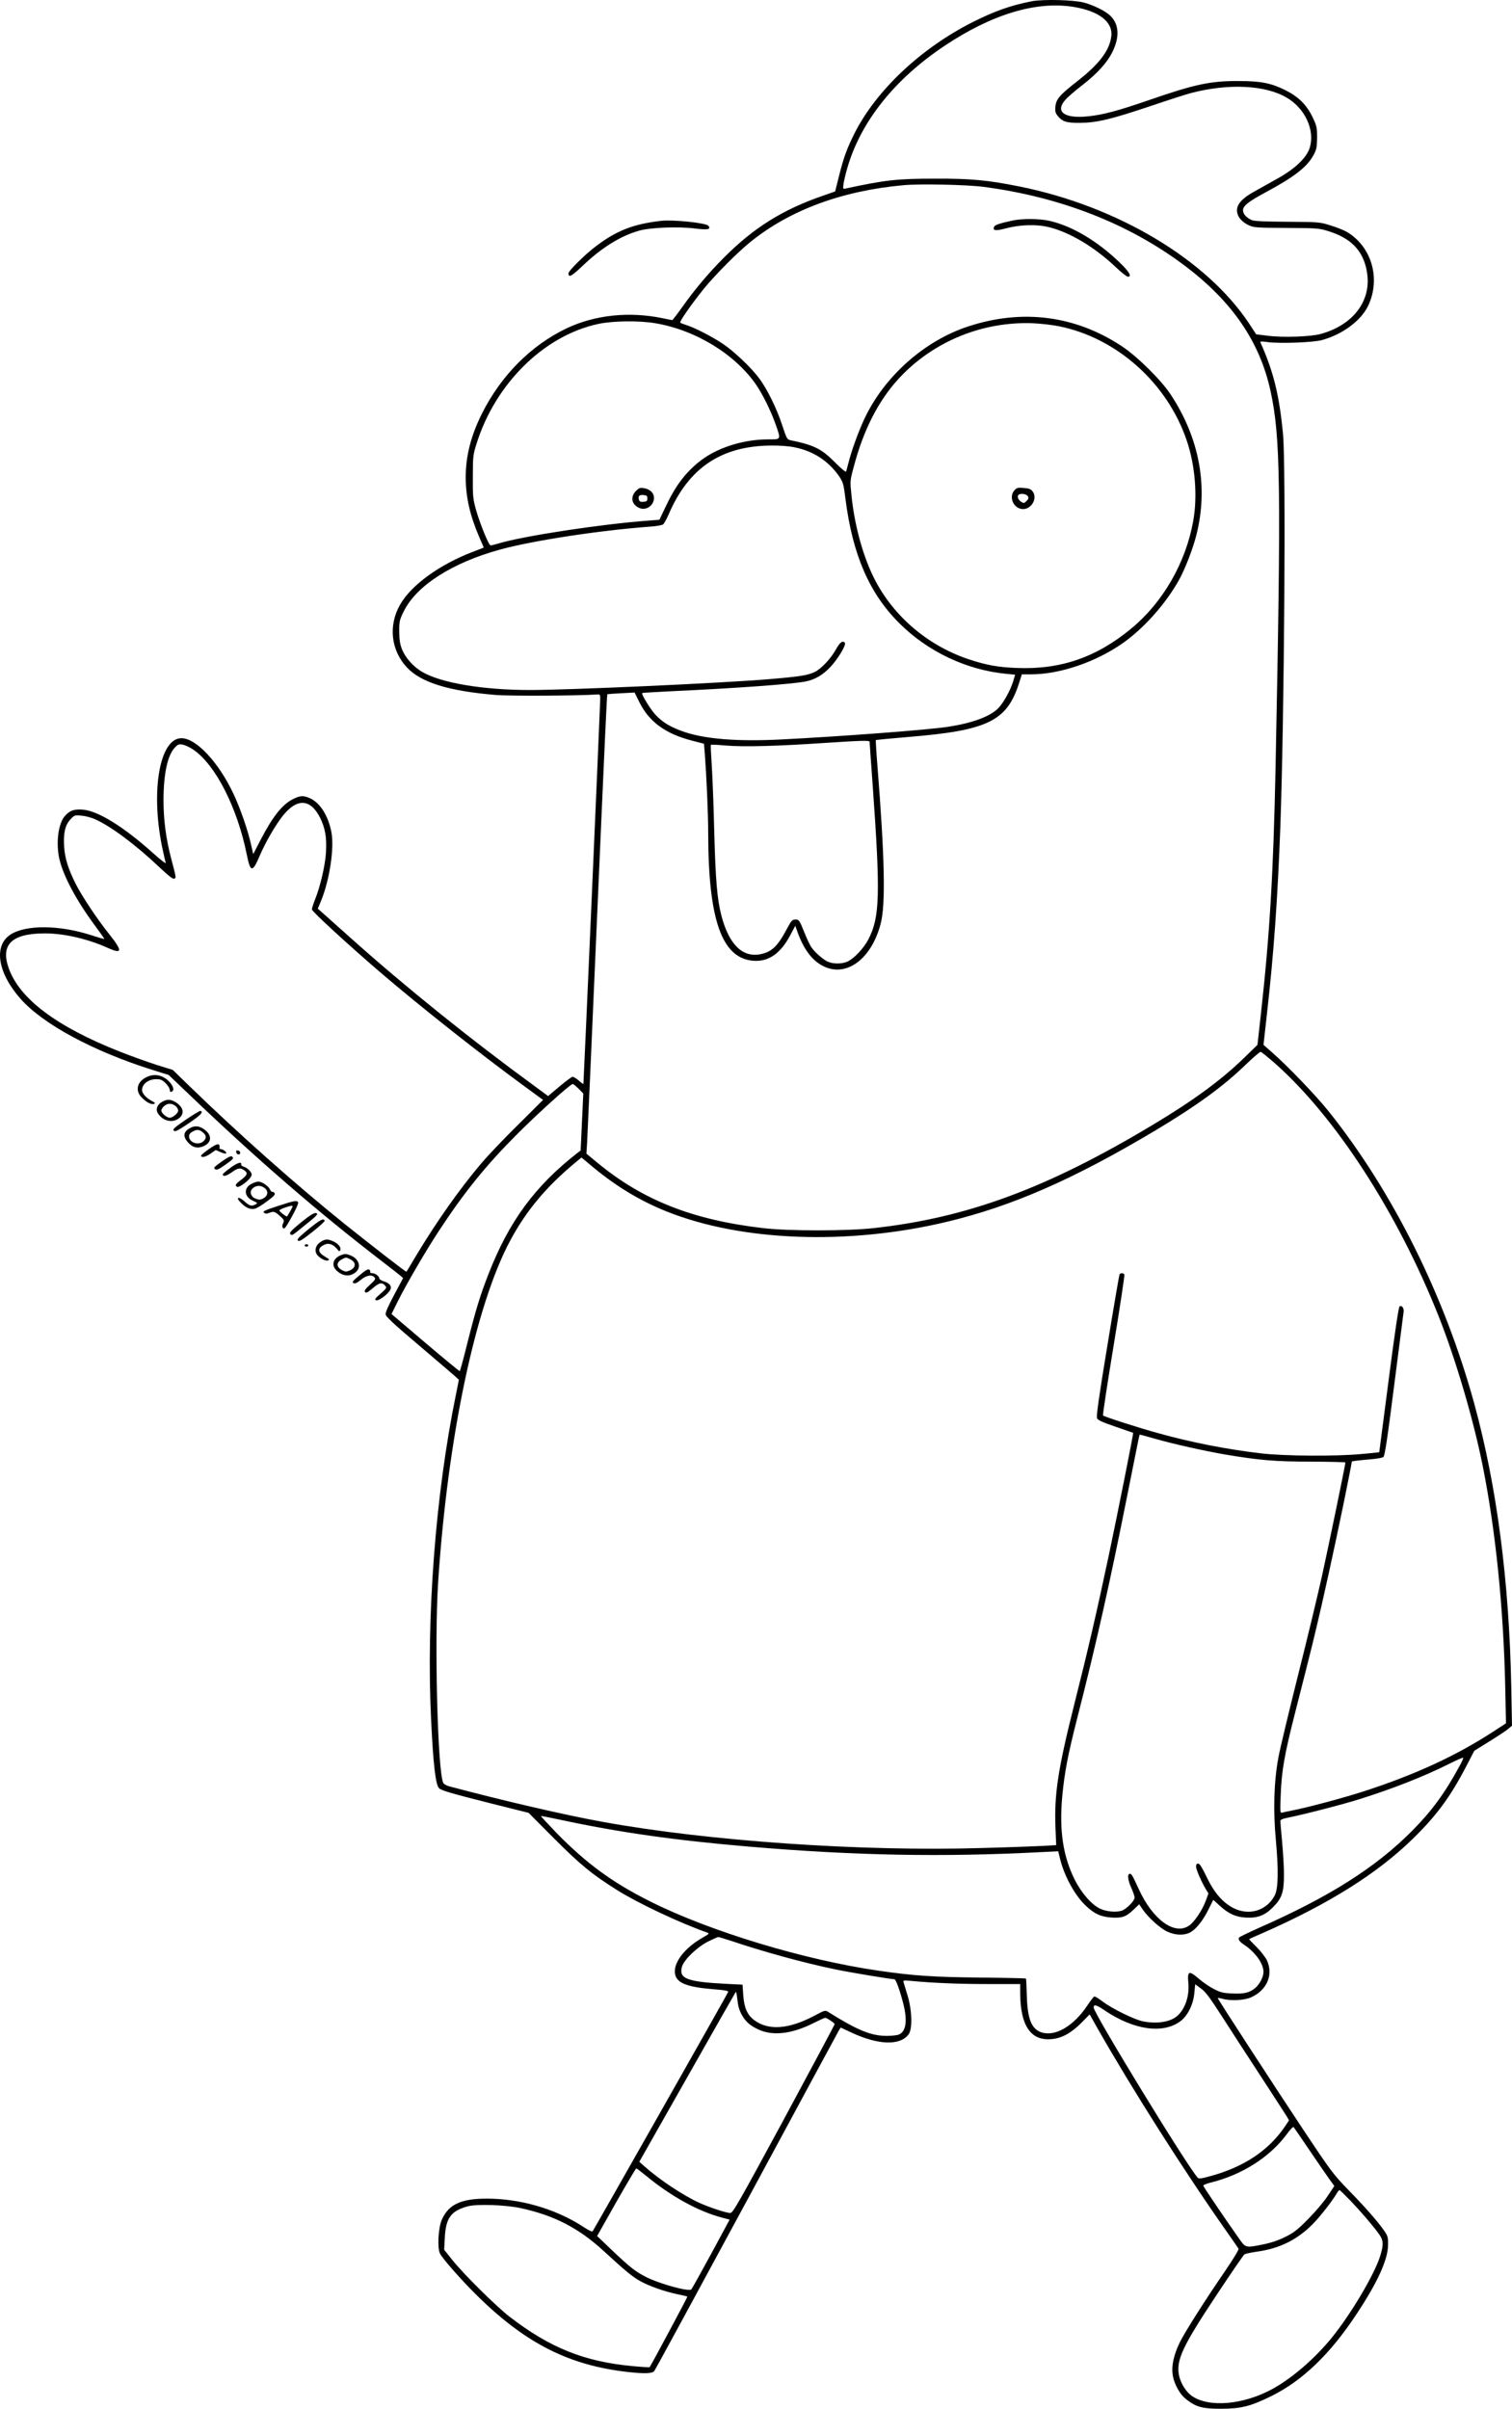 <?xml version="1.0" encoding="UTF-8"?>
<svg xmlns="http://www.w3.org/2000/svg" version="1.0" viewBox="0 0 1255.238 1999.149" preserveAspectRatio="xMidYMid meet">
  <g transform="translate(-2.065,1999.671) scale(0.1,-0.1)" fill="#000000" stroke="none">
    <path d="M8585 19986 c-173 -34 -301 -79 -484 -170 -434 -218 -806 -568 -988 -929 -62 -125 -89 -199 -127 -351 l-32 -128 -94 -33 c-339 -116 -580 -266 -830 -517 -126 -126 -238 -259 -342 -405 -44 -62 -83 -113 -87 -113 -3 0 -40 7 -81 16 -277 57 -560 27 -795 -84 -298 -143 -543 -390 -703 -707 -92 -185 -135 -352 -135 -530 0 -163 35 -315 111 -493 l39 -90 -96 -37 c-274 -106 -507 -275 -599 -437 -99 -173 -76 -380 58 -522 117 -124 347 -195 735 -227 115 -10 689 -7 845 4 24 2 25 0 23 -58 -7 -203 -137 -3171 -139 -3174 -2 -2 -19 10 -39 28 -20 17 -42 31 -50 31 -8 0 -57 -36 -109 -80 l-95 -80 -118 87 c-529 386 -1063 816 -1511 1216 -112 100 -221 198 -243 217 l-40 35 27 65 c71 173 111 438 86 570 -26 135 -93 243 -177 281 -54 25 -82 24 -143 -7 -88 -44 -168 -145 -268 -338 l-61 -118 -18 78 c-26 120 -91 306 -146 422 -123 262 -310 462 -432 462 -179 0 -256 -428 -162 -896 14 -67 28 -129 32 -139 3 -10 -43 25 -103 79 -246 221 -459 353 -585 363 -75 6 -111 -7 -153 -57 -53 -64 -72 -224 -42 -355 34 -142 140 -340 291 -545 47 -63 83 -115 82 -116 -2 -2 -51 12 -109 31 -265 86 -545 88 -672 4 -141 -94 -104 -320 88 -535 188 -210 601 -432 1089 -586 l138 -43 172 -164 c562 -537 1067 -974 1597 -1381 74 -57 145 -112 156 -122 l21 -19 -73 -137 c-48 -89 -73 -146 -72 -163 2 -21 65 -79 306 -283 166 -141 302 -258 302 -260 0 -2 -11 -59 -25 -127 -170 -831 -247 -1851 -205 -2704 18 -370 37 -531 66 -560 20 -19 101 -43 451 -131 l292 -73 213 -214 c220 -220 313 -296 523 -428 172 -108 519 -272 750 -353 16 -6 10 -12 -38 -39 -152 -85 -250 -212 -232 -304 13 -73 96 -107 307 -125 113 -9 138 -14 133 -25 -6 -18 -1116 -1975 -1125 -1986 -4 -4 -34 10 -66 31 -215 143 -488 229 -756 240 -253 9 -369 -37 -429 -173 -30 -66 -39 -236 -16 -281 25 -49 197 -242 328 -369 396 -384 752 -561 1234 -615 138 -15 199 -13 217 8 8 9 353 645 768 1412 414 767 759 1405 766 1417 l14 22 92 -43 c221 -103 403 -108 472 -13 33 45 28 202 -9 322 -15 50 -30 99 -33 109 -5 18 -1 18 64 12 177 -17 391 -26 637 -26 l267 0 0 -72 c1 -273 87 -401 260 -385 85 7 163 50 246 133 l71 72 63 -112 c288 -506 713 -1176 1072 -1687 52 -74 97 -139 101 -146 4 -6 -45 -87 -112 -185 -165 -240 -335 -508 -376 -592 -48 -98 -69 -190 -60 -261 10 -81 59 -171 118 -215 81 -62 133 -75 287 -75 166 1 241 20 415 105 261 130 488 348 709 683 174 263 259 450 260 572 1 64 -2 74 -33 119 -52 75 -159 197 -302 343 -120 124 -143 155 -366 490 -236 355 -713 1088 -713 1097 0 2 17 0 38 -6 66 -19 181 -14 237 11 134 59 189 188 133 309 -13 26 -51 75 -86 110 -36 35 -63 64 -61 65 2 2 54 25 114 51 546 240 950 494 1243 780 198 193 312 348 443 599 l69 133 124 77 c68 42 139 89 157 104 l32 27 -6 321 c-17 881 -120 1667 -307 2351 -245 894 -676 1760 -1209 2427 -104 130 -342 378 -474 493 l-67 59 29 260 c56 494 89 959 111 1555 33 923 47 2989 22 3255 -31 324 -79 518 -188 761 -3 8 15 8 63 1 99 -13 375 -3 448 17 172 47 326 162 385 287 105 225 27 491 -180 612 -25 14 -85 38 -135 53 -88 28 -96 28 -355 30 -181 1 -275 5 -295 13 -45 18 -75 51 -75 82 0 37 44 72 189 150 240 129 346 212 399 313 23 44 26 63 27 141 0 84 -3 96 -37 168 -50 104 -118 171 -228 226 -120 59 -203 75 -390 75 -232 1 -365 -28 -743 -159 -255 -88 -382 -122 -504 -134 -198 -21 -277 39 -186 139 20 23 82 76 138 119 127 99 206 186 251 277 64 129 54 240 -28 309 -44 37 -132 79 -208 100 -87 23 -338 29 -435 11z m345 -46 c216 -35 333 -126 316 -248 -15 -115 -101 -228 -279 -367 -151 -118 -178 -150 -185 -214 -3 -37 0 -52 18 -74 39 -50 75 -61 185 -60 141 1 255 28 580 137 154 52 309 102 345 111 312 81 615 66 793 -39 151 -88 234 -267 192 -412 -24 -84 -121 -177 -270 -260 -61 -34 -145 -81 -188 -105 -102 -56 -147 -105 -147 -158 0 -50 37 -96 100 -125 41 -18 66 -20 310 -21 244 -1 271 -3 340 -24 200 -60 302 -168 330 -349 36 -233 -116 -433 -385 -507 -83 -23 -314 -31 -438 -15 l-98 12 -56 86 c-352 533 -1094 977 -1909 1141 -265 53 -401 66 -699 65 -318 0 -414 -11 -744 -82 -23 -5 -23 -4 -17 42 4 25 18 85 32 132 111 381 390 732 804 1009 392 262 760 374 1070 325z m-745 -1494 c634 -83 1200 -303 1660 -646 402 -300 634 -636 724 -1051 83 -385 88 -793 41 -3129 -18 -865 -48 -1375 -120 -2025 l-30 -270 -114 -111 c-188 -182 -418 -351 -752 -551 -877 -527 -1541 -773 -2319 -859 -224 -25 -710 -25 -920 0 -584 68 -998 232 -1373 541 l-93 77 6 97 c3 53 37 816 75 1696 74 1694 89 2018 93 2020 1 1 52 5 114 8 l112 6 38 -77 c81 -165 216 -264 434 -321 l104 -27 7 -84 c14 -186 28 -499 28 -657 1 -721 113 -1040 374 -1060 128 -10 228 60 310 217 l39 73 21 -59 c53 -144 125 -236 220 -280 188 -87 391 66 467 353 43 159 35 546 -27 1326 -9 109 -14 200 -12 202 2 1 122 13 268 25 661 54 820 131 921 448 l23 72 75 0 c242 0 540 102 766 261 175 124 355 327 464 523 50 90 116 261 144 373 100 397 27 800 -212 1163 -79 121 -278 318 -407 403 -385 255 -825 312 -1274 165 -365 -119 -699 -416 -864 -769 -49 -104 -107 -265 -131 -362 -9 -34 -18 -68 -20 -74 -2 -7 -43 26 -92 76 -113 114 -175 144 -374 185 -23 5 -30 18 -64 122 -46 141 -127 306 -195 395 -65 87 -208 222 -298 282 -88 59 -226 130 -295 153 -29 9 -55 19 -59 23 -9 8 99 161 195 280 94 116 281 304 388 390 328 265 761 425 1274 471 135 12 524 4 660 -14z m-2724 -1132 c335 -56 666 -259 840 -515 55 -82 119 -212 158 -322 46 -132 49 -127 -63 -127 -210 0 -431 -72 -573 -187 -117 -95 -197 -202 -278 -375 l-50 -105 -90 -7 c-393 -29 -1044 -128 -1250 -191 -27 -8 -55 -15 -61 -15 -16 0 -88 178 -122 297 -25 90 -27 112 -26 273 0 161 2 182 28 265 154 504 563 909 1017 1004 120 25 336 28 470 5z m3351 -25 c481 -97 899 -471 1061 -949 70 -206 91 -464 53 -670 -62 -345 -252 -674 -513 -889 -289 -240 -588 -343 -952 -328 -154 6 -250 23 -398 72 -351 117 -645 374 -799 700 -87 183 -152 430 -175 665 -12 114 -12 116 19 231 81 309 207 554 378 738 283 304 691 471 1109 455 66 -3 164 -14 217 -25z m-2194 -1005 c155 -31 280 -113 368 -239 34 -51 38 -63 54 -192 59 -461 198 -781 446 -1028 238 -238 562 -390 891 -421 l71 -7 -15 -51 c-22 -75 -80 -181 -125 -227 -66 -68 -211 -122 -408 -153 -161 -26 -889 -81 -1405 -107 -349 -17 -612 3 -790 62 -113 38 -184 80 -244 145 -42 46 -118 170 -109 179 2 2 111 8 243 15 526 24 998 58 1115 81 78 16 143 54 208 124 59 63 128 178 117 195 -15 25 -42 7 -72 -49 -43 -78 -123 -164 -176 -190 -60 -29 -119 -39 -381 -61 -394 -33 -1650 -90 -1984 -90 -396 0 -744 59 -901 153 -71 43 -135 115 -163 185 -17 44 -22 77 -23 148 0 85 2 95 39 169 104 211 400 401 796 510 273 75 822 159 1247 191 51 3 100 12 108 18 9 6 31 47 50 91 166 381 436 561 848 564 70 1 149 -5 195 -15z m622 -2444 c0 -6 11 -164 25 -353 66 -921 60 -1105 -37 -1290 -38 -71 -116 -155 -170 -180 -44 -21 -117 -22 -162 -3 -38 16 -107 75 -138 119 -12 16 -40 75 -62 131 -39 96 -43 101 -71 101 -27 0 -34 -7 -72 -78 -76 -143 -125 -190 -216 -209 -151 -32 -264 79 -327 318 -36 139 -49 296 -60 704 -5 217 -15 466 -21 553 -6 87 -9 160 -7 162 2 3 60 0 128 -6 144 -12 422 -5 805 21 321 21 385 23 385 10z m-5613 -66 c183 -126 363 -478 442 -868 31 -153 47 -154 109 -9 47 110 126 246 188 326 119 151 231 147 312 -13 42 -86 56 -162 49 -285 -6 -109 -48 -288 -91 -394 -14 -36 -26 -72 -26 -82 0 -17 304 -296 570 -524 323 -277 819 -669 1177 -931 l172 -126 -208 -207 c-115 -113 -250 -255 -301 -315 -185 -218 -377 -491 -545 -771 -42 -71 -78 -131 -80 -133 -4 -4 -286 215 -515 398 -410 330 -883 751 -1285 1141 l-140 136 -135 42 c-74 24 -209 72 -300 108 -529 208 -839 441 -928 697 -68 195 28 286 302 286 158 0 355 -45 523 -121 120 -54 122 -26 11 114 -102 127 -228 317 -281 422 -61 123 -88 209 -94 306 -7 112 8 178 53 226 33 35 36 36 91 30 32 -2 84 -16 116 -31 128 -57 335 -211 530 -396 75 -71 112 -100 123 -96 18 7 19 3 -24 166 -43 163 -64 322 -64 485 0 215 33 372 93 436 26 28 34 31 66 26 20 -4 61 -23 90 -43z m8973 -2598 c504 -443 1023 -1243 1365 -2106 139 -350 288 -854 365 -1240 107 -535 173 -1183 187 -1840 l6 -296 -109 -71 c-309 -200 -643 -354 -1064 -491 -176 -57 -475 -137 -605 -162 -33 -6 -68 -14 -79 -17 -18 -5 -19 1 -13 148 7 196 31 335 119 679 142 557 160 630 223 905 66 286 184 843 226 1062 l23 121 40 6 c23 3 78 8 123 12 46 4 90 12 98 18 12 8 33 148 90 596 41 322 76 595 78 607 6 32 -17 62 -34 46 -8 -8 -42 -238 -90 -610 -43 -329 -78 -599 -78 -599 -1 -1 -67 -8 -148 -15 -212 -20 -639 -17 -828 5 -285 33 -578 90 -855 167 -155 42 -450 137 -462 148 -4 3 36 265 88 581 52 316 92 581 89 588 -5 14 -31 16 -40 2 -3 -5 -49 -272 -101 -591 -70 -423 -93 -588 -86 -603 7 -16 45 -33 153 -70 79 -27 145 -50 147 -51 4 -3 -128 -665 -204 -1025 -99 -467 -176 -798 -284 -1225 -136 -541 -168 -748 -157 -1026 l6 -146 -102 -6 c-56 -3 -289 -12 -518 -18 -1001 -30 -2269 58 -3144 217 -321 58 -836 178 -1278 296 -21 6 -42 18 -46 27 -47 88 -75 1172 -43 1666 79 1201 309 2295 598 2835 133 248 299 447 540 647 l52 43 103 -86 c195 -160 389 -276 607 -363 622 -248 1505 -280 2322 -85 543 130 1046 350 1725 754 351 210 570 369 759 552 61 59 116 106 123 105 6 -1 57 -42 113 -91z m-5776 -215 l39 -40 -11 -236 -11 -237 -28 -21 c-353 -276 -567 -567 -738 -1007 -70 -179 -106 -299 -175 -573 -31 -125 -59 -229 -63 -230 -3 -1 -132 105 -286 236 l-280 238 49 99 c78 156 233 421 347 595 211 321 391 543 648 800 172 172 441 415 460 415 6 0 28 -18 49 -39z m4785 -2905 c157 -45 405 -100 583 -131 286 -48 417 -59 715 -59 156 -1 283 -4 283 -7 0 -18 -140 -696 -196 -949 -36 -162 -126 -535 -200 -828 -73 -292 -146 -594 -160 -670 -37 -198 -45 -436 -21 -692 23 -249 19 -400 -10 -455 -66 -125 -211 -170 -341 -105 -90 46 -162 128 -225 261 -37 77 -57 109 -69 109 -12 0 -18 -8 -18 -24 0 -25 43 -124 81 -188 l22 -36 -22 -60 c-30 -81 -95 -177 -139 -207 -120 -82 -300 48 -416 300 -57 123 -61 130 -76 130 -23 0 -16 -55 14 -120 14 -32 26 -66 26 -76 0 -28 -66 -96 -107 -110 -46 -15 -127 -8 -178 16 -73 34 -158 132 -215 247 -95 193 -126 405 -101 683 19 201 46 345 128 665 156 611 268 1111 414 1845 104 521 98 495 104 495 2 0 58 -15 124 -34z m2525 -2723 c-123 -225 -230 -370 -393 -534 -301 -302 -683 -544 -1261 -799 -91 -41 -168 -78 -172 -83 -10 -16 1 -34 40 -60 94 -62 161 -156 162 -225 0 -42 -31 -103 -69 -135 -47 -39 -93 -50 -191 -45 -75 3 -98 9 -152 37 -36 18 -93 57 -127 87 -80 69 -94 63 -85 -35 11 -113 -29 -226 -100 -282 -58 -45 -168 -61 -278 -38 -70 14 -258 106 -333 164 -33 25 -64 44 -70 42 -5 -2 -31 -35 -57 -74 -114 -172 -267 -261 -381 -224 -84 28 -117 113 -122 309 -2 73 -5 135 -7 138 -3 2 -175 6 -384 8 -387 4 -550 15 -839 57 -617 89 -1400 326 -1895 574 -316 158 -531 316 -779 569 -73 76 -131 139 -130 141 2 1 76 -13 164 -32 484 -104 950 -170 1560 -222 883 -75 1612 -89 2446 -45 l125 6 12 -50 c34 -149 125 -317 219 -404 73 -68 124 -90 214 -96 88 -5 120 7 185 70 l42 40 30 -44 c46 -67 145 -156 204 -183 62 -29 134 -33 184 -9 50 24 109 96 156 191 l41 82 53 -48 c73 -67 134 -95 216 -99 98 -6 159 17 228 87 73 73 90 125 90 270 0 58 -7 178 -15 266 -8 88 -15 168 -15 177 0 12 15 19 58 28 119 23 462 111 597 154 278 87 535 188 745 293 63 32 116 55 118 51 2 -4 -13 -38 -34 -75z m-6048 -1443 c262 -89 614 -186 874 -239 126 -26 458 -81 486 -81 12 0 46 -94 74 -204 35 -139 23 -228 -35 -254 -14 -7 -61 -12 -103 -12 -130 0 -242 46 -488 200 -22 14 -29 12 -111 -32 -214 -113 -380 -126 -500 -38 -58 43 -85 103 -92 209 l-6 86 -140 7 c-324 17 -392 44 -362 144 17 57 125 161 216 207 40 20 78 37 85 37 7 0 52 -14 102 -30z m4075 -622 c68 -106 213 -330 323 -498 109 -168 208 -320 219 -338 l19 -33 -26 -39 c-137 -208 -345 -348 -631 -425 -71 -20 -92 -22 -101 -12 -80 83 -864 1365 -864 1412 0 29 22 24 95 -26 242 -162 483 -195 627 -86 60 46 106 140 114 234 l7 71 47 -34 c38 -27 73 -74 171 -226z m-3984 10 c33 -60 70 -93 142 -126 118 -54 275 -36 451 52 50 25 95 46 101 46 14 0 79 -44 79 -53 0 -4 -190 -359 -421 -788 -372 -687 -424 -779 -445 -779 -33 0 -170 45 -257 84 -136 62 -331 192 -456 303 l-43 38 397 700 c218 385 400 705 404 710 3 6 9 -23 13 -63 5 -51 16 -89 35 -124z m4712 -1123 c67 -99 141 -207 165 -240 l44 -61 -56 -84 c-31 -47 -104 -133 -162 -191 -88 -89 -118 -112 -190 -148 -54 -27 -119 -49 -180 -61 -145 -30 -148 -29 -196 38 -124 175 -304 441 -304 449 0 6 30 18 68 27 255 64 484 210 623 397 28 39 55 67 59 62 4 -4 62 -89 129 -188z m-5501 -219 c204 -168 430 -293 629 -345 l61 -16 -154 -285 c-85 -156 -159 -289 -164 -294 -21 -21 -266 46 -380 105 -87 45 -128 77 -286 227 l-116 111 158 280 c88 154 163 281 167 281 4 0 42 -29 85 -64z m5848 -208 c107 -113 228 -258 249 -298 20 -39 19 -75 -6 -156 -47 -152 -241 -480 -402 -679 -140 -172 -327 -334 -492 -425 -241 -132 -526 -157 -669 -59 -48 33 -94 106 -107 170 -26 128 28 242 319 680 115 173 215 319 223 325 8 6 54 16 104 23 187 26 330 96 460 225 61 61 164 192 202 257 9 16 20 29 24 29 4 0 46 -42 95 -92z m-6895 -57 c281 -61 483 -165 692 -357 177 -163 239 -214 302 -249 75 -42 206 -88 309 -109 44 -9 81 -18 83 -20 3 -3 -303 -574 -313 -585 -2 -3 -65 1 -139 8 -404 37 -689 152 -1025 411 -114 89 -380 352 -474 470 l-68 85 5 95 c8 167 49 226 189 265 74 21 311 13 439 -14z M8420 18165 c-105 -23 -141 -36 -147 -51 -12 -32 13 -35 93 -14 123 33 260 37 364 11 173 -43 376 -164 550 -328 48 -46 95 -83 104 -83 36 0 12 41 -68 118 -187 180 -395 303 -583 346 -84 19 -233 20 -313 1z M5300 15922 c-49 -50 -36 -115 30 -142 56 -23 120 22 120 85 0 40 -32 71 -82 80 -33 6 -41 3 -68 -23z m95 -62 c0 -21 -5 -26 -32 -28 -24 -2 -33 1 -38 17 -9 30 3 43 38 39 27 -2 32 -7 32 -28z M8443 15928 c-46 -49 -17 -137 51 -154 80 -20 148 84 98 146 -14 18 -32 24 -73 27 -47 4 -57 2 -76 -19z m111 -50 c8 -14 6 -22 -11 -39 -21 -21 -23 -21 -47 -5 -27 17 -35 51 -13 60 23 9 60 1 71 -16z M5510 18164 c-229 -26 -370 -80 -545 -213 -87 -66 -225 -202 -225 -222 0 -40 25 -26 116 60 157 150 311 247 466 292 95 28 330 37 471 19 104 -13 133 -7 108 23 -19 24 -291 52 -391 41z M1256 11065 c-92 -33 -120 -113 -61 -175 38 -40 82 -63 103 -55 14 5 11 9 -13 22 -49 25 -85 64 -85 93 0 50 53 90 118 90 37 0 50 -6 78 -34 19 -19 34 -43 34 -55 0 -14 5 -19 15 -15 23 9 18 39 -11 74 -48 57 -116 78 -178 55z M1363 10850 c-36 -21 -50 -58 -35 -87 35 -64 113 -89 169 -54 60 38 51 98 -20 141 -41 25 -73 25 -114 0z m120 -37 c9 -9 17 -24 17 -34 0 -21 -45 -59 -70 -59 -25 0 -70 38 -70 60 0 10 12 28 27 40 30 23 65 21 96 -7z M1562 10703 c-93 -64 -110 -79 -99 -90 11 -12 32 -1 126 62 101 69 123 93 95 102 -5 1 -60 -32 -122 -74z M1598 10634 c-55 -29 -61 -69 -17 -118 39 -45 83 -54 134 -30 67 32 66 94 -4 141 -39 26 -74 29 -113 7z m106 -35 c31 -25 33 -49 6 -74 -42 -38 -120 -11 -120 41 0 15 10 29 28 38 37 21 55 20 86 -5z M1758 10462 c-37 -26 -67 -51 -68 -55 -1 -21 34 -15 75 13 l47 32 39 -17 c22 -10 43 -15 47 -11 8 9 -26 36 -46 36 -8 0 -12 6 -9 14 3 8 0 19 -6 24 -8 7 -33 -4 -79 -36z M1982 10433 c4 -21 33 -25 33 -3 0 8 -8 16 -18 18 -14 3 -18 -1 -15 -15z M1862 10357 c-63 -45 -71 -53 -57 -63 14 -10 28 -5 81 32 73 52 78 58 61 72 -9 7 -32 -4 -85 -41z M1933 10304 c-35 -25 -63 -49 -63 -54 0 -21 29 -15 73 16 52 38 72 41 105 18 33 -23 27 -40 -28 -81 -38 -28 -47 -40 -39 -50 9 -10 17 -10 41 4 47 28 88 70 88 91 0 22 -35 57 -67 66 -13 4 -22 12 -20 19 5 25 -32 14 -90 -29z M2110 10172 c-69 -34 -64 -108 11 -141 39 -18 40 -20 21 -30 -33 -18 -49 -13 -92 25 -47 43 -76 36 -33 -8 40 -43 80 -61 116 -54 17 3 64 31 104 62 61 45 72 58 62 70 -6 7 -15 12 -19 9 -4 -2 -12 7 -18 20 -13 29 -67 65 -97 65 -11 0 -36 -8 -55 -18z m113 -40 c25 -22 21 -57 -8 -76 -29 -19 -45 -20 -80 -4 -30 14 -43 52 -24 74 29 35 76 38 112 6z M2326 9987 c-107 -35 -126 -44 -114 -55 12 -9 23 -10 42 -2 40 15 47 13 90 -25 36 -32 38 -37 27 -61 -9 -20 -9 -30 0 -40 10 -12 23 6 71 92 33 59 57 113 54 120 -8 21 -29 17 -170 -29z m124 -3 c0 -5 -35 -67 -46 -83 -5 -5 -64 40 -64 49 0 5 19 15 43 23 47 17 67 20 67 11z M2517 9849 c-80 -66 -96 -83 -86 -95 10 -12 18 -9 53 19 22 18 71 57 108 87 37 29 65 57 62 62 -12 19 -45 2 -137 -73z M2583 9796 c-84 -69 -100 -86 -88 -96 11 -9 34 5 119 72 58 46 104 88 102 93 -7 25 -38 8 -133 -69z M2679 9687 c-41 -27 -51 -77 -22 -109 26 -29 69 -49 88 -42 13 5 8 11 -21 28 -65 37 -71 72 -15 100 37 20 75 8 108 -31 19 -24 23 -25 29 -10 8 22 -20 55 -63 73 -45 19 -65 18 -104 -9z M2550 9660 c0 -5 7 -10 15 -10 8 0 15 5 15 10 0 6 -7 10 -15 10 -8 0 -15 -4 -15 -10z M2850 9579 c-68 -27 -82 -89 -29 -133 53 -45 111 -46 157 -4 45 43 20 110 -51 137 -34 13 -44 13 -77 0z m79 -34 c52 -26 48 -71 -8 -94 -24 -10 -34 -10 -59 3 -50 26 -52 65 -3 91 33 18 36 18 70 0z M3006 9413 c-57 -47 -65 -58 -51 -65 12 -7 27 -1 60 26 47 39 93 47 115 21 11 -13 4 -23 -39 -62 -39 -36 -48 -49 -40 -59 9 -11 22 -5 65 32 55 47 77 51 105 17 12 -13 6 -22 -41 -63 -46 -40 -52 -50 -37 -55 19 -8 99 50 117 86 16 29 -4 56 -50 70 -22 7 -40 18 -40 24 0 19 -34 45 -59 45 -12 0 -20 4 -17 9 3 5 0 14 -7 20 -10 8 -30 -3 -81 -46z"></path>
  </g>
</svg>
